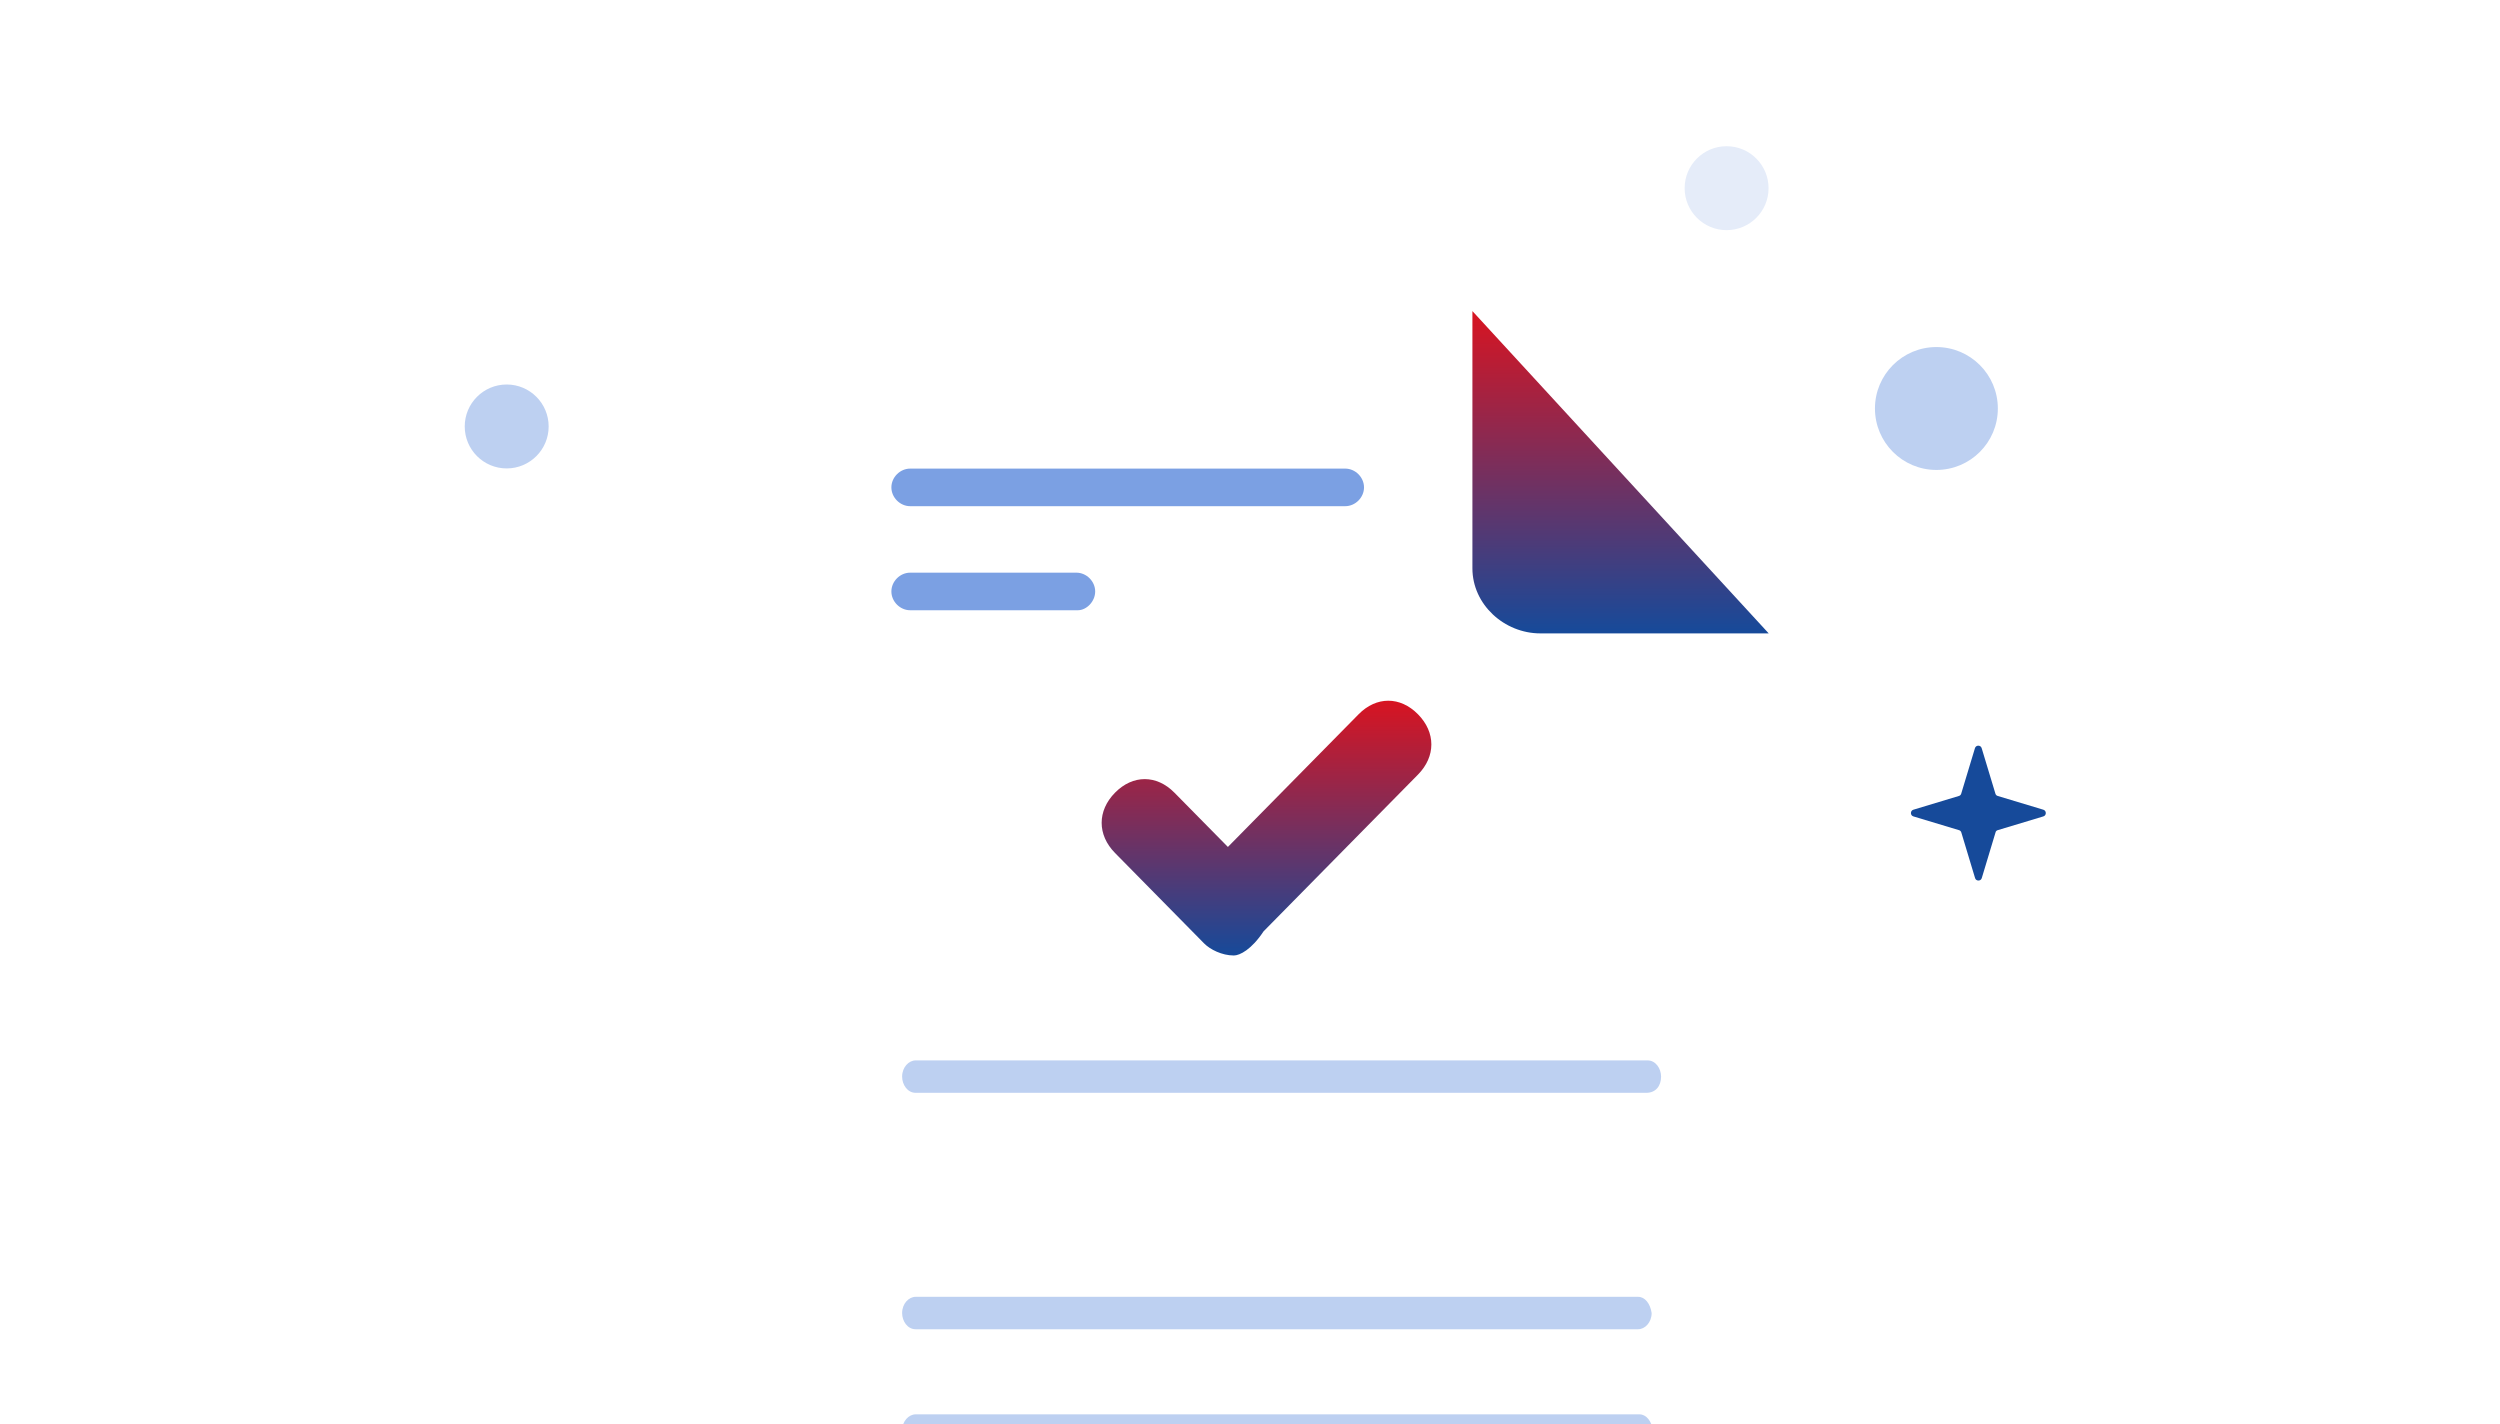<svg width="416" height="237" viewBox="0 0 416 237" fill="none" xmlns="http://www.w3.org/2000/svg">
<g clip-path="url(#clip0_2368_8587)">
<g clip-path="url(#clip1_2368_8587)">
<g filter="url(#filter0_d_2368_8587)">
<path d="M294.312 105.396L296.236 260.281C296.236 265.572 291.907 269.66 286.616 269.66H135.58C130.289 269.66 125.959 265.331 125.959 260.281V61.143C125.959 55.852 130.289 51.764 135.58 51.764H245.009L294.312 105.396Z" fill="white"/>
</g>
<path d="M223.845 84.229H151.454C149.77 84.229 148.327 82.786 148.327 81.102C148.327 79.419 149.77 77.976 151.454 77.976H223.845C225.529 77.976 226.972 79.419 226.972 81.102C226.972 82.786 225.529 84.229 223.845 84.229Z" fill="#7BA0E3"/>
<path d="M179.352 101.545H151.454C149.77 101.545 148.327 100.102 148.327 98.418C148.327 96.735 149.77 95.292 151.454 95.292H179.112C180.795 95.292 182.238 96.735 182.238 98.418C182.238 100.102 180.795 101.545 179.352 101.545Z" fill="#7BA0E3"/>
<path d="M245.009 51.764V94.573C245.009 100.586 250.3 105.396 256.313 105.396H294.312" fill="url(#paint0_linear_2368_8587)"/>
<path d="M272.814 235.347H189.369H180.172H152.357C151.235 235.347 150.113 236.471 150.113 238.044C150.113 239.393 151.011 240.742 152.357 240.742H180.172H189.369H272.814C273.936 240.742 275.058 239.618 275.058 238.044C274.833 236.471 273.936 235.347 272.814 235.347Z" fill="#BDD0F1"/>
<path d="M272.59 215.791H241.634H231.092H152.357C151.235 215.791 150.113 216.915 150.113 218.489C150.113 219.837 151.011 221.186 152.357 221.186H231.092H241.634H272.59C273.712 221.186 274.833 220.062 274.833 218.489C274.609 216.915 273.712 215.791 272.59 215.791Z" fill="#BDD0F1"/>
<path d="M274.16 176.45H247.915H241.41H152.357C151.235 176.45 150.113 177.574 150.113 179.148C150.113 180.496 151.011 181.845 152.357 181.845H241.41H247.915H273.936C275.506 181.845 276.403 180.721 276.403 179.148C276.403 177.799 275.506 176.45 274.16 176.45Z" fill="#BDD0F1"/>
<path d="M205.31 158.993C203.333 158.993 201.356 157.99 200.367 156.987L185.54 141.936C182.574 138.925 182.574 134.912 185.54 131.902C188.505 128.891 192.459 128.891 195.425 131.902L204.322 140.932L226.069 118.857C229.034 115.847 232.988 115.847 235.954 118.857C238.919 121.867 238.919 125.881 235.954 128.891L210.253 154.98C208.276 157.99 206.299 158.993 205.31 158.993Z" fill="url(#paint1_linear_2368_8587)"/>
<path d="M322.216 78.198C327.863 78.198 332.441 73.62 332.441 67.973C332.441 62.327 327.863 57.749 322.216 57.749C316.57 57.749 311.992 62.327 311.992 67.973C311.992 73.62 316.57 78.198 322.216 78.198Z" fill="#BDD0F1"/>
<path d="M287.306 38.296C291.162 38.296 294.289 35.17 294.289 31.314C294.289 27.457 291.162 24.331 287.306 24.331C283.45 24.331 280.324 27.457 280.324 31.314C280.324 35.17 283.45 38.296 287.306 38.296Z" fill="#E5ECF9"/>
<path d="M84.314 77.946C88.17 77.946 91.296 74.82 91.296 70.964C91.296 67.108 88.17 63.981 84.314 63.981C80.457 63.981 77.331 67.108 77.331 70.964C77.331 74.82 80.457 77.946 84.314 77.946Z" fill="#BDD0F1"/>
<path d="M332.425 138.137L340.01 135.851C340.559 135.692 340.559 134.894 340.01 134.735L332.425 132.449C332.23 132.396 332.089 132.254 332.035 132.059L329.749 124.492C329.59 123.943 328.793 123.943 328.633 124.492L326.347 132.059C326.294 132.254 326.152 132.396 325.957 132.449L318.39 134.735C317.841 134.894 317.841 135.692 318.39 135.851L325.975 138.137C326.17 138.19 326.312 138.332 326.365 138.527L328.651 146.112C328.81 146.661 329.608 146.661 329.767 146.112L332.053 138.527C332.089 138.332 332.23 138.19 332.425 138.137Z" fill="#164A9A"/>
</g>
</g>
<defs>
<filter id="filter0_d_2368_8587" x="65.252" y="21.41" width="291.692" height="339.311" filterUnits="userSpaceOnUse" color-interpolation-filters="sRGB">
<feFlood flood-opacity="0" result="BackgroundImageFix"/>
<feColorMatrix in="SourceAlpha" type="matrix" values="0 0 0 0 0 0 0 0 0 0 0 0 0 0 0 0 0 0 127 0" result="hardAlpha"/>
<feOffset dy="30.354"/>
<feGaussianBlur stdDeviation="30.354"/>
<feColorMatrix type="matrix" values="0 0 0 0 0.398 0 0 0 0 0.477 0 0 0 0 0.575 0 0 0 0.27 0"/>
<feBlend mode="normal" in2="BackgroundImageFix" result="effect1_dropShadow_2368_8587"/>
<feBlend mode="normal" in="SourceGraphic" in2="effect1_dropShadow_2368_8587" result="shape"/>
</filter>
<linearGradient id="paint0_linear_2368_8587" x1="269.661" y1="51.764" x2="269.661" y2="105.396" gradientUnits="userSpaceOnUse">
<stop stop-color="#D81421"/>
<stop offset="1" stop-color="#164A9A"/>
</linearGradient>
<linearGradient id="paint1_linear_2368_8587" x1="210.747" y1="116.6" x2="210.747" y2="158.993" gradientUnits="userSpaceOnUse">
<stop stop-color="#D81421"/>
<stop offset="1" stop-color="#164A9A"/>
</linearGradient>
<clipPath id="clip0_2368_8587">
<rect width="416" height="237" fill="white"/>
</clipPath>
<clipPath id="clip1_2368_8587">
<rect width="399" height="399" fill="white" transform="translate(10 -43)"/>
</clipPath>
</defs>
</svg>
